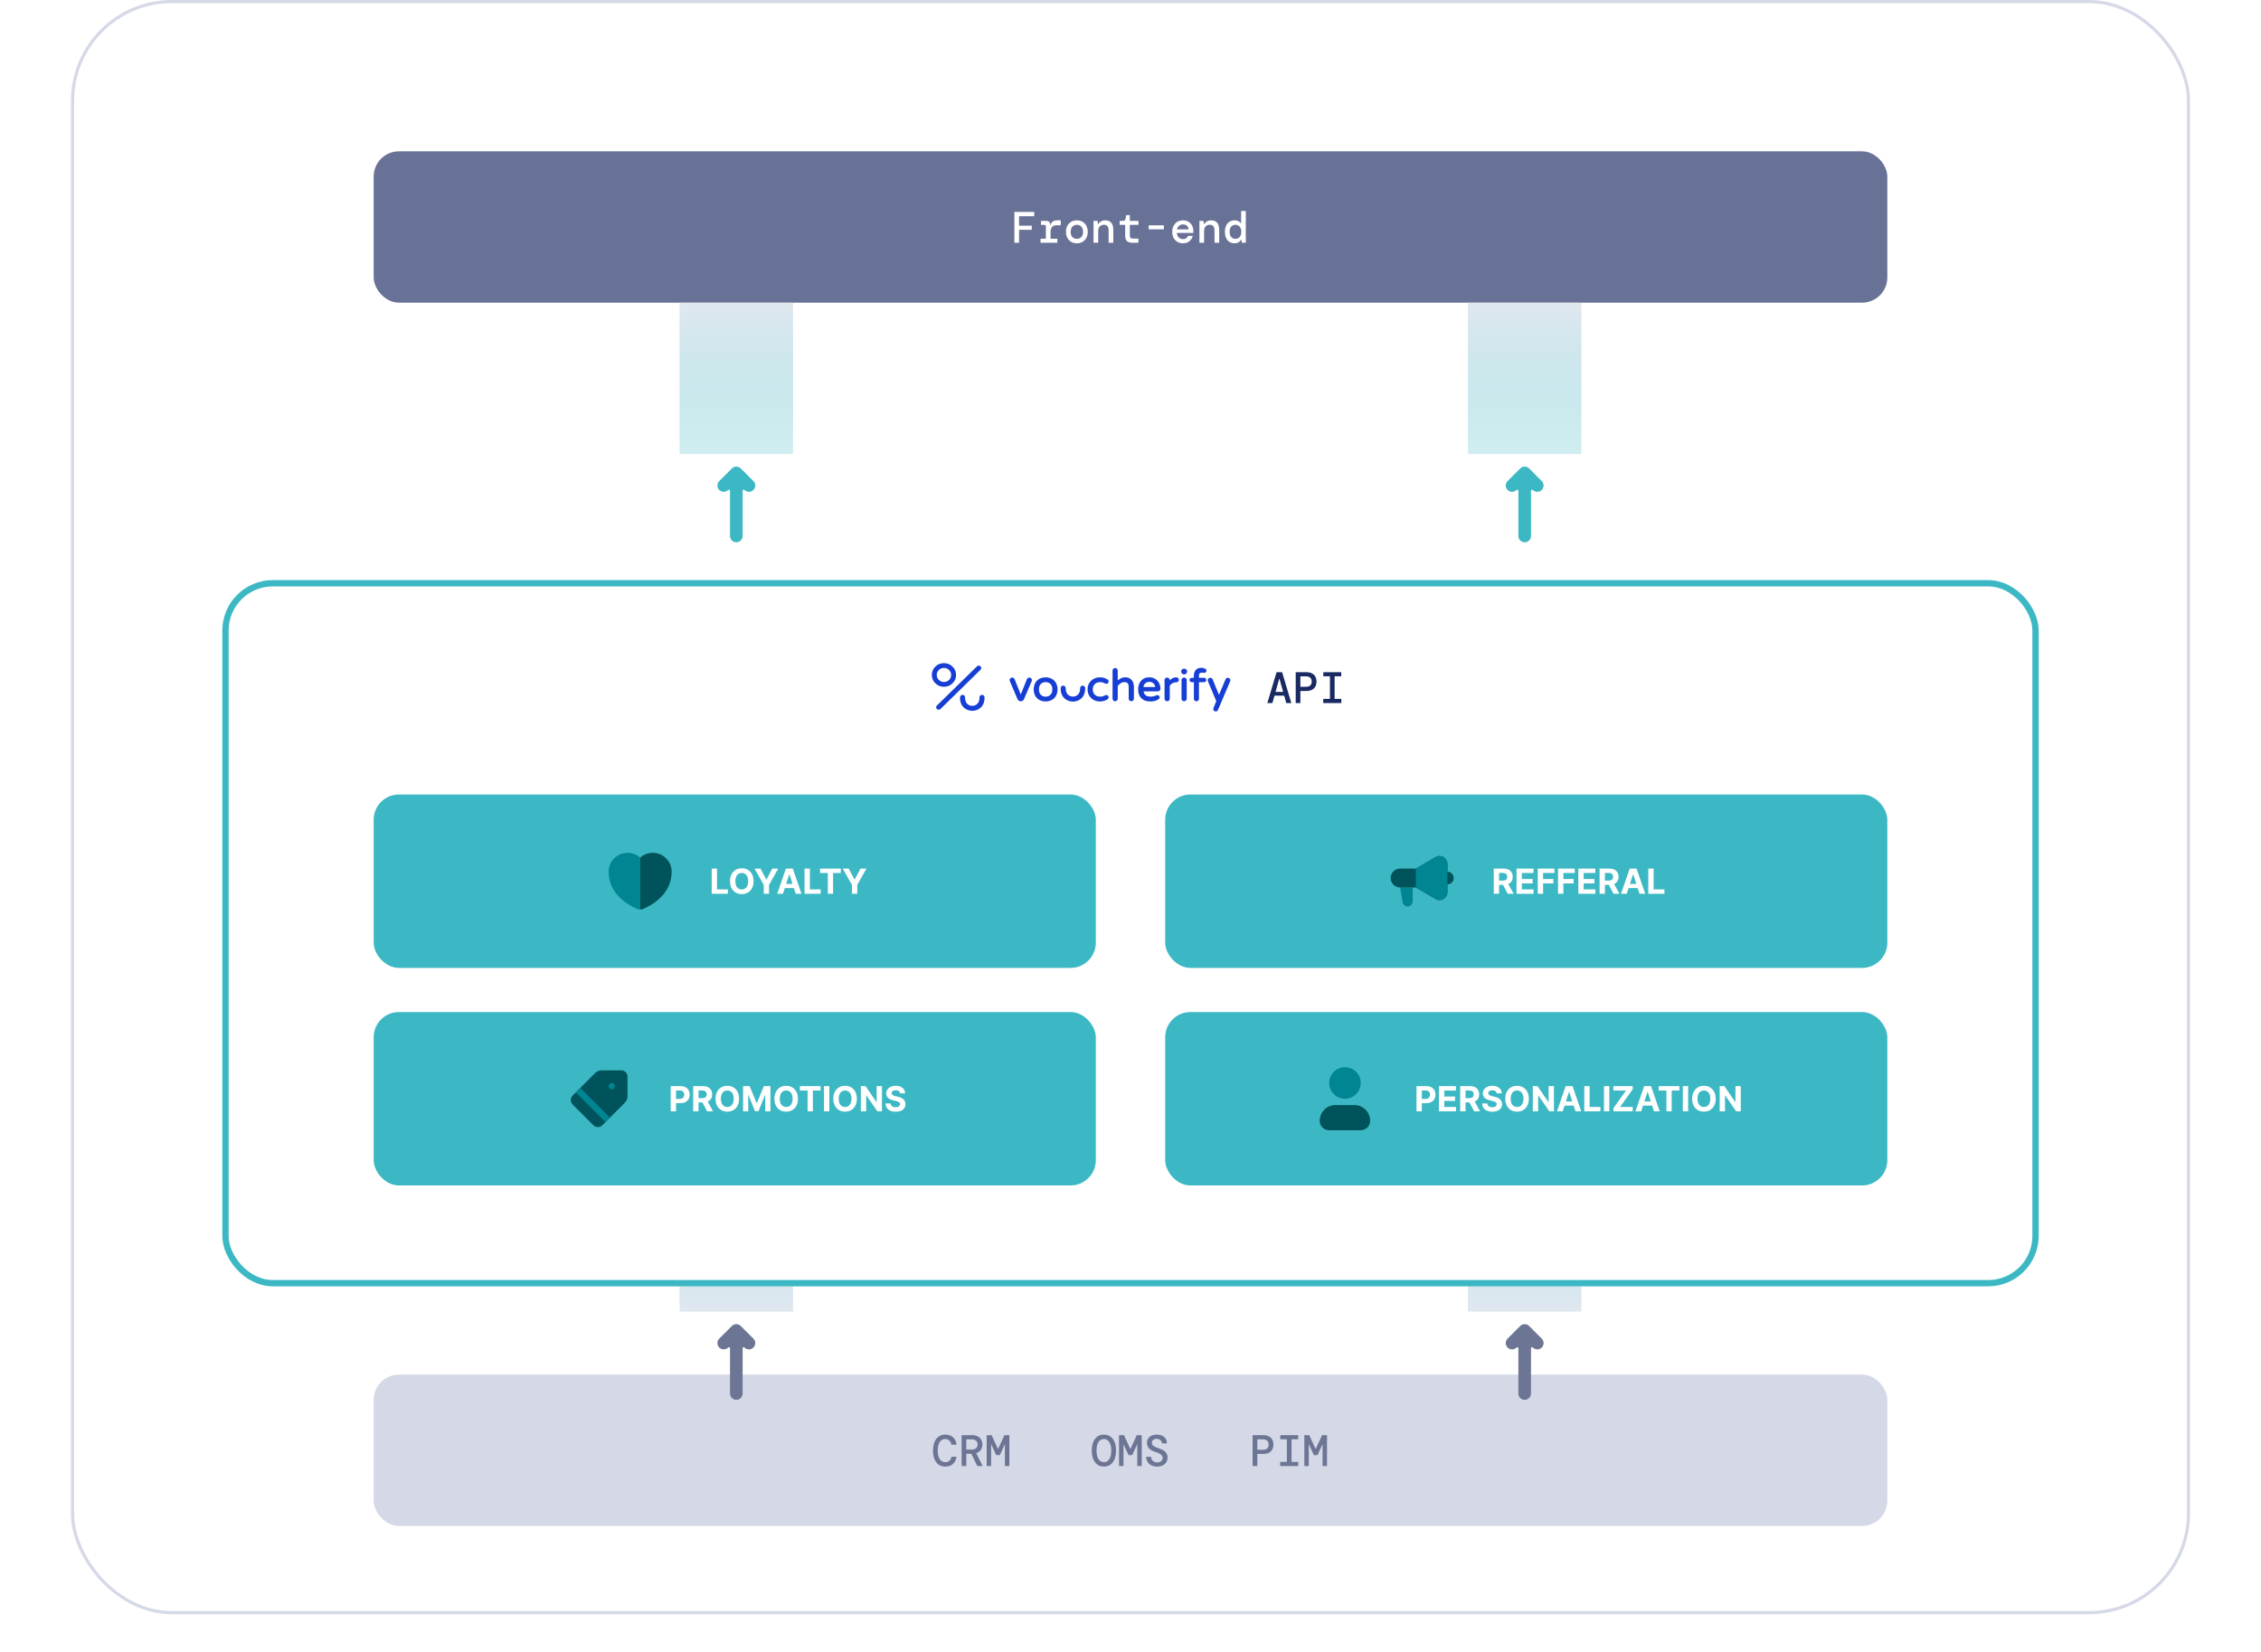 <svg width="717" height="524" viewBox="0 0 717 524" fill="none" xmlns="http://www.w3.org/2000/svg">
<rect x="23" y="0.5" width="671" height="511" rx="31.5" fill="white" fill-opacity="0.5" stroke="#D5D9E7"/>
<rect x="118.5" y="48" width="480" height="48" rx="8" fill="#687296"/>
<path d="M321.676 77V67.2H327.962V68.586H323.16V71.582H327.192V72.884H323.16V77H321.676ZM329.973 77V75.712H331.667V71.806C331.667 71.498 331.517 71.344 331.219 71.344H330.113V70.056H331.779C332.161 70.056 332.474 70.168 332.717 70.392C332.959 70.607 333.081 70.91 333.081 71.302V71.47H333.151C333.253 70.947 333.473 70.555 333.809 70.294C334.154 70.023 334.653 69.888 335.307 69.888H336.385V71.456H334.873C334.322 71.456 333.897 71.647 333.599 72.03C333.3 72.413 333.151 72.87 333.151 73.402V75.712H335.307V77H329.973ZM341.489 77.168C340.826 77.168 340.234 77.019 339.711 76.72C339.188 76.421 338.778 76.001 338.479 75.46C338.18 74.909 338.031 74.265 338.031 73.528C338.031 72.791 338.18 72.151 338.479 71.61C338.778 71.059 339.188 70.635 339.711 70.336C340.234 70.037 340.831 69.888 341.503 69.888C342.175 69.888 342.768 70.037 343.281 70.336C343.804 70.635 344.21 71.059 344.499 71.61C344.798 72.151 344.947 72.791 344.947 73.528C344.947 74.265 344.798 74.909 344.499 75.46C344.2 76.001 343.79 76.421 343.267 76.72C342.754 77.019 342.161 77.168 341.489 77.168ZM341.489 75.754C341.844 75.754 342.17 75.675 342.469 75.516C342.768 75.357 343.006 75.115 343.183 74.788C343.37 74.452 343.463 74.032 343.463 73.528C343.463 73.015 343.37 72.595 343.183 72.268C343.006 71.941 342.768 71.699 342.469 71.54C342.18 71.381 341.858 71.302 341.503 71.302C341.148 71.302 340.822 71.381 340.523 71.54C340.224 71.699 339.982 71.941 339.795 72.268C339.618 72.595 339.529 73.015 339.529 73.528C339.529 74.293 339.72 74.858 340.103 75.222C340.495 75.577 340.957 75.754 341.489 75.754ZM346.776 77V70.056H348.064L348.19 71.092H348.26C348.446 70.756 348.736 70.471 349.128 70.238C349.52 70.005 349.972 69.888 350.486 69.888C351.335 69.888 351.974 70.145 352.404 70.658C352.833 71.171 353.048 71.927 353.048 72.926V77H351.564V73.108C351.564 72.529 351.442 72.081 351.2 71.764C350.957 71.447 350.574 71.288 350.052 71.288C349.538 71.288 349.109 71.461 348.764 71.806C348.428 72.151 348.26 72.651 348.26 73.304V77H346.776ZM359.034 77C358.353 77 357.811 76.837 357.41 76.51C357.009 76.174 356.808 75.581 356.808 74.732V71.316H355.058V70.056H356.094C356.57 70.056 356.85 69.823 356.934 69.356L357.144 68.236H358.292V70.056H361.036V71.316H358.292V74.704C358.292 75.068 358.371 75.325 358.53 75.474C358.698 75.614 358.983 75.684 359.384 75.684H361.008V77H359.034ZM364.265 72.73V71.47H369.081V72.73H364.265ZM375.151 77.168C374.479 77.168 373.887 77.019 373.373 76.72C372.86 76.412 372.459 75.987 372.169 75.446C371.88 74.905 371.735 74.275 371.735 73.556C371.735 72.828 371.875 72.189 372.155 71.638C372.445 71.087 372.846 70.658 373.359 70.35C373.882 70.042 374.484 69.888 375.165 69.888C375.837 69.888 376.416 70.042 376.901 70.35C377.387 70.649 377.76 71.05 378.021 71.554C378.292 72.058 378.427 72.613 378.427 73.22C378.427 73.313 378.427 73.416 378.427 73.528C378.427 73.631 378.423 73.747 378.413 73.878H373.191C373.238 74.522 373.448 75.012 373.821 75.348C374.195 75.675 374.633 75.838 375.137 75.838C375.576 75.838 375.921 75.749 376.173 75.572C376.435 75.385 376.626 75.133 376.747 74.816H378.245C378.077 75.479 377.727 76.039 377.195 76.496C376.663 76.944 375.982 77.168 375.151 77.168ZM375.151 71.176C374.694 71.176 374.288 71.316 373.933 71.596C373.579 71.867 373.35 72.249 373.247 72.744H376.943C376.906 72.277 376.724 71.899 376.397 71.61C376.071 71.321 375.655 71.176 375.151 71.176ZM380.354 77V70.056H381.642L381.768 71.092H381.838C382.024 70.756 382.314 70.471 382.706 70.238C383.098 70.005 383.55 69.888 384.064 69.888C384.913 69.888 385.552 70.145 385.982 70.658C386.411 71.171 386.626 71.927 386.626 72.926V77H385.142V73.108C385.142 72.529 385.02 72.081 384.778 71.764C384.535 71.447 384.152 71.288 383.63 71.288C383.116 71.288 382.687 71.461 382.342 71.806C382.006 72.151 381.838 72.651 381.838 73.304V77H380.354ZM391.478 77.168C390.9 77.168 390.382 77.033 389.924 76.762C389.467 76.482 389.103 76.071 388.832 75.53C388.571 74.989 388.44 74.321 388.44 73.528C388.44 72.735 388.576 72.067 388.846 71.526C389.117 70.985 389.481 70.579 389.938 70.308C390.405 70.028 390.923 69.888 391.492 69.888C392.024 69.888 392.463 69.991 392.808 70.196C393.154 70.392 393.41 70.644 393.578 70.952V66.92H395.062V77H393.788L393.662 75.978H393.578C393.392 76.342 393.126 76.631 392.78 76.846C392.444 77.061 392.01 77.168 391.478 77.168ZM391.786 75.754C392.318 75.754 392.757 75.567 393.102 75.194C393.457 74.821 393.634 74.265 393.634 73.528C393.634 72.781 393.457 72.226 393.102 71.862C392.757 71.489 392.318 71.302 391.786 71.302C391.254 71.302 390.811 71.489 390.456 71.862C390.111 72.235 389.938 72.795 389.938 73.542C389.938 74.279 390.111 74.835 390.456 75.208C390.811 75.572 391.254 75.754 391.786 75.754Z" fill="white"/>
<rect opacity="0.6" x="465.5" y="368" width="36" height="48" fill="url(#paint0_linear)"/>
<rect opacity="0.6" x="215.5" y="368" width="36" height="48" fill="url(#paint1_linear)"/>
<rect opacity="0.6" x="465.5" y="96" width="36" height="48" fill="url(#paint2_linear)"/>
<rect opacity="0.6" x="215.5" y="96" width="36" height="48" fill="url(#paint3_linear)"/>
<g filter="url(#filter0_d)">
<rect x="118.5" y="416" width="480" height="48" rx="8" fill="#D5D9E7"/>
<path d="M299.728 445.168C298.907 445.168 298.207 444.958 297.628 444.538C297.059 444.118 296.62 443.53 296.312 442.774C296.013 442.009 295.864 441.122 295.864 440.114C295.864 439.097 296.013 438.21 296.312 437.454C296.62 436.689 297.063 436.096 297.642 435.676C298.221 435.247 298.916 435.032 299.728 435.032C300.783 435.032 301.623 435.321 302.248 435.9C302.873 436.469 303.237 437.244 303.34 438.224H301.702C301.618 437.711 301.408 437.286 301.072 436.95C300.745 436.605 300.293 436.432 299.714 436.432C298.977 436.432 298.403 436.759 297.992 437.412C297.581 438.065 297.376 438.966 297.376 440.114C297.376 441.253 297.581 442.149 297.992 442.802C298.403 443.446 298.977 443.768 299.714 443.768C300.311 443.768 300.769 443.614 301.086 443.306C301.403 442.989 301.609 442.573 301.702 442.06H303.34C303.191 443.021 302.813 443.782 302.206 444.342C301.599 444.893 300.773 445.168 299.728 445.168ZM304.945 445V435.2H308.151C308.916 435.2 309.546 435.331 310.041 435.592C310.545 435.853 310.918 436.208 311.161 436.656C311.413 437.095 311.539 437.594 311.539 438.154C311.539 438.789 311.375 439.353 311.049 439.848C310.731 440.333 310.241 440.688 309.579 440.912L311.637 445H309.915L308.039 441.122H306.429V445H304.945ZM306.429 439.778H308.067C308.739 439.778 309.229 439.629 309.537 439.33C309.854 439.031 310.013 438.639 310.013 438.154C310.013 437.659 309.859 437.267 309.551 436.978C309.243 436.679 308.743 436.53 308.053 436.53H306.429V439.778ZM312.891 445V435.2H314.459L316.489 439.624L318.519 435.2H320.087V445H318.673V438.028L317.077 441.528H315.901L314.305 438.042V445H312.891ZM350.067 445.168C349.274 445.168 348.588 444.963 348.009 444.552C347.431 444.141 346.987 443.558 346.679 442.802C346.371 442.046 346.217 441.145 346.217 440.1C346.217 439.055 346.371 438.154 346.679 437.398C346.987 436.642 347.431 436.059 348.009 435.648C348.588 435.237 349.274 435.032 350.067 435.032C350.87 435.032 351.556 435.237 352.125 435.648C352.704 436.059 353.147 436.642 353.455 437.398C353.763 438.154 353.917 439.055 353.917 440.1C353.917 441.145 353.763 442.046 353.455 442.802C353.147 443.558 352.704 444.141 352.125 444.552C351.556 444.963 350.87 445.168 350.067 445.168ZM350.067 443.768C350.767 443.768 351.332 443.455 351.761 442.83C352.191 442.195 352.405 441.285 352.405 440.1C352.405 438.915 352.191 438.009 351.761 437.384C351.332 436.749 350.767 436.432 350.067 436.432C349.358 436.432 348.789 436.749 348.359 437.384C347.939 438.009 347.729 438.915 347.729 440.1C347.729 441.285 347.939 442.195 348.359 442.83C348.789 443.455 349.358 443.768 350.067 443.768ZM354.864 445V435.2H356.432L358.462 439.624L360.492 435.2H362.06V445H360.646V438.028L359.05 441.528H357.874L356.278 438.042V445H354.864ZM366.954 445.168C366.264 445.168 365.657 445.042 365.134 444.79C364.621 444.538 364.215 444.179 363.916 443.712C363.627 443.245 363.478 442.69 363.468 442.046H365.036C365.046 442.541 365.214 442.965 365.54 443.32C365.876 443.665 366.343 443.838 366.94 443.838C367.491 443.838 367.92 443.712 368.228 443.46C368.536 443.199 368.69 442.863 368.69 442.452C368.69 442.107 368.597 441.822 368.41 441.598C368.233 441.365 367.953 441.159 367.57 440.982C367.188 440.795 366.693 440.604 366.086 440.408C365.274 440.147 364.677 439.787 364.294 439.33C363.912 438.863 363.72 438.294 363.72 437.622C363.72 436.847 364 436.222 364.56 435.746C365.12 435.27 365.89 435.032 366.87 435.032C367.822 435.032 368.588 435.279 369.166 435.774C369.745 436.259 370.044 436.936 370.062 437.804H368.48C368.48 437.571 368.415 437.347 368.284 437.132C368.154 436.908 367.967 436.726 367.724 436.586C367.482 436.437 367.183 436.362 366.828 436.362C366.39 436.353 366.021 436.46 365.722 436.684C365.424 436.899 365.274 437.193 365.274 437.566C365.274 438.023 365.456 438.383 365.82 438.644C366.184 438.896 366.777 439.157 367.598 439.428C368.112 439.596 368.564 439.801 368.956 440.044C369.358 440.277 369.67 440.581 369.894 440.954C370.128 441.318 370.244 441.785 370.244 442.354C370.244 442.877 370.114 443.353 369.852 443.782C369.591 444.202 369.213 444.538 368.718 444.79C368.233 445.042 367.645 445.168 366.954 445.168ZM397.228 445V435.2H400.546C401.293 435.2 401.909 435.331 402.394 435.592C402.88 435.844 403.239 436.194 403.472 436.642C403.706 437.09 403.822 437.603 403.822 438.182C403.822 438.761 403.706 439.274 403.472 439.722C403.239 440.17 402.88 440.525 402.394 440.786C401.909 441.038 401.293 441.164 400.546 441.164H398.712V445H397.228ZM398.712 439.834H400.476C401.111 439.834 401.573 439.685 401.862 439.386C402.161 439.087 402.31 438.686 402.31 438.182C402.31 437.687 402.161 437.291 401.862 436.992C401.573 436.684 401.111 436.53 400.476 436.53H398.712V439.834ZM405.959 445V443.684H408.087V436.516H405.987V435.2H411.671V436.516H409.571V443.684H411.699V445H405.959ZM413.625 445V435.2H415.193L417.223 439.624L419.253 435.2H420.821V445H419.407V438.028L417.811 441.528H416.635L415.039 438.042V445H413.625Z" fill="#6C7594"/>
</g>
<g filter="url(#filter1_d)">
<rect x="70.5" y="144" width="576" height="224" rx="16" fill="white"/>
<rect x="118.5" y="212" width="229" height="55" rx="8" fill="#3BB8C3"/>
<path d="M203 248.503C202.7 248.503 202.401 248.444 202.116 248.325C201.81 248.198 201.439 248.032 201.023 247.826C198.108 246.381 193 242.932 193 236.5C193 233.186 195.686 230.5 199 230.5C200.537 230.5 201.939 231.078 203 232.028V248.503Z" fill="#008692"/>
<path d="M203 248.503C203.3 248.503 203.599 248.444 203.884 248.325C204.19 248.198 204.561 248.032 204.977 247.826C207.892 246.381 213 242.932 213 236.5C213 233.186 210.314 230.5 207 230.5C205.463 230.5 204.061 231.078 203 232.028V248.503Z" fill="#00535A"/>
<path d="M225.695 243.5H230.816V242.105H227.387V235.5H225.695V243.5ZM238.977 239.5C238.977 236.883 237.352 235.391 235.23 235.391C233.098 235.391 231.484 236.883 231.484 239.5C231.484 242.105 233.098 243.609 235.23 243.609C237.352 243.609 238.977 242.117 238.977 239.5ZM237.262 239.5C237.262 241.195 236.457 242.113 235.23 242.113C234 242.113 233.199 241.195 233.199 239.5C233.199 237.805 234 236.887 235.23 236.887C236.457 236.887 237.262 237.805 237.262 239.5ZM239.277 235.5L242.195 240.672V243.5H243.875V240.672L246.793 235.5H244.898L243.074 238.945H242.996L241.172 235.5H239.277ZM248.279 243.5L248.873 241.676H251.76L252.354 243.5H254.166L251.408 235.5H249.229L246.467 243.5H248.279ZM249.303 240.355L250.287 237.328H250.35L251.334 240.355H249.303ZM255.129 243.5H260.25V242.105H256.82V235.5H255.129V243.5ZM260.066 236.895H262.516V243.5H264.188V236.895H266.637V235.5H260.066V236.895ZM267.25 235.5L270.168 240.672V243.5H271.848V240.672L274.766 235.5H272.871L271.047 238.945H270.969L269.145 235.5H267.25Z" fill="white"/>
<rect x="369.5" y="212" width="229" height="55" rx="8" fill="#3BB8C3"/>
<path d="M448 245.876V241.5H444L444.774 246.143C444.904 246.926 445.582 247.5 446.376 247.5C447.273 247.5 448 246.773 448 245.876Z" fill="#008692"/>
<path d="M441 238.5C441 236.843 442.343 235.5 444 235.5H447L449 235.5L455.237 231.851C456.904 230.876 459 232.078 459 234.009V242.997C459 244.929 456.903 246.131 455.236 245.154L449 241.5H447H444C442.343 241.5 441 240.157 441 238.5Z" fill="#00535A"/>
<path d="M457 238.278C457 237.296 457.796 236.5 458.778 236.5H459C460.105 236.5 461 237.395 461 238.5C461 239.605 460.105 240.5 459 240.5H458.778C457.796 240.5 457 239.704 457 238.722V238.278Z" fill="#00535A"/>
<path d="M449 235.5L455.237 231.851C456.904 230.876 459 232.078 459 234.009V242.997C459 244.929 456.903 246.131 455.236 245.154L449 241.5V235.5Z" fill="#008692"/>
<path d="M473.695 243.5H475.387V240.664H476.621L478.137 243.5H480.004L478.305 240.391C479.215 240 479.719 239.207 479.719 238.113C479.719 236.523 478.668 235.5 476.852 235.5H473.695V243.5ZM475.387 239.305V236.883H476.527C477.504 236.883 477.977 237.316 477.977 238.113C477.977 238.906 477.504 239.305 476.535 239.305H475.387ZM480.914 243.5H486.32V242.105H482.605V240.195H486.027V238.801H482.605V236.895H486.305V235.5H480.914V243.5ZM487.649 243.5H489.341V240.195H492.595V238.801H489.341V236.895H492.946V235.5H487.649V243.5ZM494.084 243.5H495.775V240.195H499.029V238.801H495.775V236.895H499.381V235.5H494.084V243.5ZM500.519 243.5H505.925V242.105H502.21V240.195H505.632V238.801H502.21V236.895H505.909V235.5H500.519V243.5ZM507.254 243.5H508.945V240.664H510.18L511.695 243.5H513.562L511.863 240.391C512.773 240 513.277 239.207 513.277 238.113C513.277 236.523 512.227 235.5 510.41 235.5H507.254V243.5ZM508.945 239.305V236.883H510.086C511.063 236.883 511.535 237.316 511.535 238.113C511.535 238.906 511.063 239.305 510.094 239.305H508.945ZM515.852 243.5L516.445 241.676H519.332L519.926 243.5H521.738L518.98 235.5H516.801L514.039 243.5H515.852ZM516.875 240.355L517.859 237.328H517.922L518.906 240.355H516.875ZM522.701 243.5H527.822V242.105H524.393V235.5H522.701V243.5Z" fill="white"/>
<rect x="118.5" y="281" width="229" height="55" rx="8" fill="#3BB8C3"/>
<path d="M190.828 299.5C190.033 299.5 189.269 299.816 188.707 300.379L181.59 307.496C180.809 308.277 180.809 309.543 181.59 310.324L188.176 316.91C188.957 317.691 190.223 317.691 191.004 316.91L198.121 309.793C198.684 309.23 199 308.467 199 307.672V301.5C199 300.395 198.104 299.5 197 299.5H190.828Z" fill="#00535A"/>
<path d="M193.414 314.5L184 305.086L182.586 306.5L192 315.914L193.414 314.5Z" fill="#008692"/>
<path d="M195 304.5C195 305.052 194.552 305.5 194 305.5C193.448 305.5 193 305.052 193 304.5C193 303.948 193.448 303.5 194 303.5C194.552 303.5 195 303.948 195 304.5Z" fill="#008692"/>
<path d="M212.695 312.5H214.387V309.906H215.809C217.648 309.906 218.719 308.809 218.719 307.211C218.719 305.621 217.668 304.5 215.852 304.5H212.695V312.5ZM214.387 308.551V305.883H215.527C216.504 305.883 216.977 306.414 216.977 307.211C216.977 308.004 216.504 308.551 215.535 308.551H214.387ZM219.817 312.5H221.509V309.664H222.743L224.259 312.5H226.126L224.427 309.391C225.337 309 225.841 308.207 225.841 307.113C225.841 305.523 224.79 304.5 222.974 304.5H219.817V312.5ZM221.509 308.305V305.883H222.649C223.626 305.883 224.099 306.316 224.099 307.113C224.099 307.906 223.626 308.305 222.657 308.305H221.509ZM234.388 308.5C234.388 305.883 232.763 304.391 230.642 304.391C228.509 304.391 226.896 305.883 226.896 308.5C226.896 311.105 228.509 312.609 230.642 312.609C232.763 312.609 234.388 311.117 234.388 308.5ZM232.673 308.5C232.673 310.195 231.868 311.113 230.642 311.113C229.411 311.113 228.61 310.195 228.61 308.5C228.61 306.805 229.411 305.887 230.642 305.887C231.868 305.887 232.673 306.805 232.673 308.5ZM235.641 304.5V312.5H237.281V307.273H237.348L239.418 312.461H240.535L242.605 307.293H242.672V312.5H244.312V304.5H242.227L240.023 309.875H239.93L237.727 304.5H235.641ZM253.058 308.5C253.058 305.883 251.433 304.391 249.312 304.391C247.179 304.391 245.565 305.883 245.565 308.5C245.565 311.105 247.179 312.609 249.312 312.609C251.433 312.609 253.058 311.117 253.058 308.5ZM251.343 308.5C251.343 310.195 250.538 311.113 249.312 311.113C248.081 311.113 247.28 310.195 247.28 308.5C247.28 306.805 248.081 305.887 249.312 305.887C250.538 305.887 251.343 306.805 251.343 308.5ZM253.651 305.895H256.101V312.5H257.772V305.895H260.222V304.5H253.651V305.895ZM262.995 304.5H261.304V312.5H262.995V304.5ZM271.738 308.5C271.738 305.883 270.113 304.391 267.992 304.391C265.859 304.391 264.246 305.883 264.246 308.5C264.246 311.105 265.859 312.609 267.992 312.609C270.113 312.609 271.738 311.117 271.738 308.5ZM270.023 308.5C270.023 310.195 269.219 311.113 267.992 311.113C266.762 311.113 265.961 310.195 265.961 308.5C265.961 306.805 266.762 305.887 267.992 305.887C269.219 305.887 270.023 306.805 270.023 308.5ZM279.683 304.5H277.999V309.531H277.929L274.476 304.5H272.991V312.5H274.683V307.465H274.741L278.222 312.5H279.683V304.5ZM285.42 306.801H287.041C287.018 305.375 285.846 304.391 284.064 304.391C282.311 304.391 281.025 305.359 281.033 306.812C281.029 307.992 281.861 308.668 283.213 308.992L284.084 309.211C284.955 309.422 285.439 309.672 285.443 310.211C285.439 310.797 284.885 311.195 284.025 311.195C283.146 311.195 282.514 310.789 282.459 309.988H280.822C280.865 311.719 282.104 312.613 284.045 312.613C285.998 312.613 287.146 311.68 287.15 310.215C287.146 308.883 286.143 308.176 284.752 307.863L284.033 307.691C283.338 307.531 282.756 307.273 282.768 306.699C282.768 306.184 283.225 305.805 284.053 305.805C284.861 305.805 285.357 306.172 285.42 306.801Z" fill="white"/>
<rect x="369.5" y="281" width="229" height="55" rx="8" fill="#3BB8C3"/>
<path fill-rule="evenodd" clip-rule="evenodd" d="M418.5 315.5C418.5 312.739 420.739 310.5 423.5 310.5H429.5C432.261 310.5 434.5 312.739 434.5 315.5C434.5 317.157 433.157 318.5 431.5 318.5H421.5C419.843 318.5 418.5 317.157 418.5 315.5Z" fill="#00535A"/>
<path d="M426.5 298.5C423.739 298.5 421.5 300.739 421.5 303.5C421.5 306.261 423.739 308.5 426.5 308.5C429.261 308.5 431.5 306.261 431.5 303.5C431.5 300.739 429.261 298.5 426.5 298.5Z" fill="#008692"/>
<path d="M449.195 312.5H450.887V309.906H452.309C454.148 309.906 455.219 308.809 455.219 307.211C455.219 305.621 454.168 304.5 452.352 304.5H449.195V312.5ZM450.887 308.551V305.883H452.027C453.004 305.883 453.477 306.414 453.477 307.211C453.477 308.004 453.004 308.551 452.035 308.551H450.887ZM456.317 312.5H461.724V311.105H458.009V309.195H461.431V307.801H458.009V305.895H461.708V304.5H456.317V312.5ZM463.053 312.5H464.744V309.664H465.979L467.494 312.5H469.361L467.662 309.391C468.572 309 469.076 308.207 469.076 307.113C469.076 305.523 468.025 304.5 466.209 304.5H463.053V312.5ZM464.744 308.305V305.883H465.885C466.861 305.883 467.334 306.316 467.334 307.113C467.334 307.906 466.861 308.305 465.893 308.305H464.744ZM474.611 306.801H476.232C476.209 305.375 475.037 304.391 473.256 304.391C471.502 304.391 470.217 305.359 470.225 306.812C470.221 307.992 471.053 308.668 472.404 308.992L473.275 309.211C474.146 309.422 474.631 309.672 474.635 310.211C474.631 310.797 474.076 311.195 473.217 311.195C472.338 311.195 471.705 310.789 471.65 309.988H470.014C470.057 311.719 471.295 312.613 473.236 312.613C475.189 312.613 476.338 311.68 476.342 310.215C476.338 308.883 475.334 308.176 473.943 307.863L473.225 307.691C472.529 307.531 471.947 307.273 471.959 306.699C471.959 306.184 472.416 305.805 473.244 305.805C474.053 305.805 474.549 306.172 474.611 306.801ZM484.831 308.5C484.831 305.883 483.206 304.391 481.085 304.391C478.952 304.391 477.339 305.883 477.339 308.5C477.339 311.105 478.952 312.609 481.085 312.609C483.206 312.609 484.831 311.117 484.831 308.5ZM483.116 308.5C483.116 310.195 482.312 311.113 481.085 311.113C479.854 311.113 479.054 310.195 479.054 308.5C479.054 306.805 479.854 305.887 481.085 305.887C482.312 305.887 483.116 306.805 483.116 308.5ZM492.775 304.5H491.092V309.531H491.021L487.568 304.5H486.084V312.5H487.775V307.465H487.834L491.314 312.5H492.775V304.5ZM495.552 312.5L496.146 310.676H499.032L499.626 312.5H501.438L498.681 304.5H496.501L493.739 312.5H495.552ZM496.575 309.355L497.56 306.328H497.622L498.606 309.355H496.575ZM502.401 312.5H507.522V311.105H504.093V304.5H502.401V312.5ZM510.334 304.5H508.643V312.5H510.334V304.5ZM511.64 312.5H517.765V311.105H513.761L517.757 305.504V304.5H511.632V305.895H515.632L511.64 311.496V312.5ZM520.441 312.5L521.035 310.676H523.922L524.516 312.5H526.328L523.57 304.5H521.391L518.629 312.5H520.441ZM521.465 309.355L522.449 306.328H522.512L523.496 309.355H521.465ZM525.998 305.895H528.447V312.5H530.119V305.895H532.568V304.5H525.998V305.895ZM535.342 304.5H533.65V312.5H535.342V304.5ZM544.085 308.5C544.085 305.883 542.46 304.391 540.339 304.391C538.206 304.391 536.593 305.883 536.593 308.5C536.593 311.105 538.206 312.609 540.339 312.609C542.46 312.609 544.085 311.117 544.085 308.5ZM542.37 308.5C542.37 310.195 541.565 311.113 540.339 311.113C539.108 311.113 538.308 310.195 538.308 308.5C538.308 306.805 539.108 305.887 540.339 305.887C541.565 305.887 542.37 306.805 542.37 308.5ZM552.029 304.5H550.346V309.531H550.275L546.822 304.5H545.338V312.5H547.029V307.465H547.088L550.568 312.5H552.029V304.5Z" fill="white"/>
<path d="M401.892 183L404.818 173.2H406.582L409.508 183H407.898L407.24 180.648H404.16L403.502 183H401.892ZM405.658 175.3L404.496 179.458H406.904L405.742 175.3H405.658ZM410.889 183V173.2H414.207C414.953 173.2 415.569 173.331 416.055 173.592C416.54 173.844 416.899 174.194 417.133 174.642C417.366 175.09 417.483 175.603 417.483 176.182C417.483 176.761 417.366 177.274 417.133 177.722C416.899 178.17 416.54 178.525 416.055 178.786C415.569 179.038 414.953 179.164 414.207 179.164H412.373V183H410.889ZM412.373 177.834H414.137C414.771 177.834 415.233 177.685 415.523 177.386C415.821 177.087 415.971 176.686 415.971 176.182C415.971 175.687 415.821 175.291 415.523 174.992C415.233 174.684 414.771 174.53 414.137 174.53H412.373V177.834ZM419.619 183V181.684H421.747V174.516H419.647V173.2H425.331V174.516H423.231V181.684H425.359V183H419.619Z" fill="#192961"/>
<g clip-path="url(#clip0)">
<path d="M326.422 174.906C326.264 174.908 326.11 174.954 325.978 175.037C325.845 175.121 325.74 175.239 325.673 175.379L323.699 180.284L321.723 175.368C321.655 175.231 321.55 175.115 321.418 175.033C321.287 174.951 321.135 174.907 320.979 174.904C320.87 174.902 320.762 174.923 320.662 174.964C320.562 175.006 320.472 175.068 320.397 175.145C320.321 175.221 320.261 175.31 320.221 175.409C320.18 175.507 320.161 175.612 320.162 175.718C320.166 175.842 320.194 175.964 320.247 176.076L322.691 181.799C322.77 181.977 322.899 182.129 323.063 182.239C323.229 182.354 323.427 182.416 323.631 182.416H323.772C323.976 182.416 324.174 182.354 324.34 182.239C324.505 182.128 324.634 181.975 324.714 181.795L327.154 176.083C327.206 175.97 327.235 175.848 327.239 175.725C327.24 175.619 327.221 175.514 327.18 175.415C327.14 175.317 327.081 175.227 327.005 175.152C326.931 175.073 326.84 175.011 326.74 174.968C326.639 174.926 326.531 174.905 326.422 174.906Z" fill="#163ED4"/>
<path d="M333.557 175.314C332.946 175 332.267 174.836 331.577 174.836C330.888 174.836 330.208 175 329.598 175.314C329.03 175.631 328.569 176.103 328.272 176.673C327.956 177.29 327.798 177.972 327.81 178.662C327.797 179.352 327.956 180.034 328.272 180.65C328.569 181.22 329.03 181.693 329.598 182.01C330.208 182.323 330.888 182.487 331.577 182.487C332.267 182.487 332.946 182.323 333.557 182.01C334.126 181.692 334.59 181.221 334.892 180.651C335.215 180.036 335.377 179.353 335.366 178.662C335.377 177.971 335.215 177.288 334.892 176.673C334.59 176.103 334.126 175.631 333.557 175.314ZM333.398 179.985C333.212 180.306 332.936 180.568 332.603 180.74C332.285 180.898 331.933 180.98 331.577 180.98C331.221 180.98 330.87 180.898 330.552 180.74C330.222 180.568 329.951 180.306 329.77 179.986C329.564 179.641 329.459 179.19 329.459 178.648C329.459 178.107 329.562 177.67 329.77 177.323C329.951 177.005 330.225 176.747 330.556 176.582C330.877 176.426 331.231 176.345 331.59 176.346C331.943 176.345 332.293 176.424 332.61 176.577C332.943 176.746 333.219 177.006 333.403 177.325C333.614 177.671 333.721 178.116 333.721 178.648C333.721 179.181 333.611 179.64 333.401 179.985H333.398Z" fill="#163ED4"/>
<path d="M348.935 176.369C349.194 176.362 349.452 176.393 349.7 176.462C349.961 176.549 350.215 176.657 350.458 176.785C350.6 176.871 350.769 176.905 350.934 176.882C351.1 176.859 351.252 176.78 351.365 176.659C351.498 176.525 351.573 176.345 351.575 176.158C351.575 176.031 351.542 175.906 351.478 175.795C351.414 175.685 351.322 175.592 351.211 175.526C350.885 175.324 350.535 175.158 350.17 175.034C349.736 174.895 349.281 174.829 348.825 174.838C348.145 174.834 347.474 174.993 346.872 175.301C346.276 175.607 345.777 176.068 345.431 176.633C345.062 177.248 344.875 177.952 344.891 178.666C344.875 179.379 345.062 180.083 345.431 180.698C345.777 181.264 346.276 181.724 346.872 182.03C347.474 182.338 348.145 182.497 348.825 182.494C349.281 182.502 349.735 182.435 350.169 182.295C350.534 182.171 350.884 182.005 351.21 181.802C351.307 181.746 351.389 181.669 351.451 181.577C351.513 181.485 351.553 181.38 351.568 181.271C351.583 181.162 351.572 181.051 351.537 180.946C351.502 180.842 351.443 180.746 351.365 180.667C351.252 180.547 351.101 180.469 350.937 180.446C350.772 180.423 350.605 180.456 350.462 180.54C350.217 180.668 349.961 180.777 349.698 180.865C349.449 180.933 349.191 180.965 348.933 180.958C348.175 180.958 347.596 180.752 347.17 180.331C346.744 179.91 346.536 179.364 346.536 178.662C346.536 177.96 346.743 177.418 347.17 176.993C347.597 176.569 348.175 176.369 348.935 176.369Z" fill="#163ED4"/>
<path d="M358.32 175.223C357.889 174.96 357.389 174.826 356.881 174.837C356.339 174.826 355.804 174.953 355.329 175.208C355.03 175.375 354.752 175.575 354.5 175.805L354.455 175.844V172.696C354.455 172.48 354.368 172.274 354.212 172.121C354.057 171.968 353.846 171.882 353.626 171.882C353.517 171.88 353.409 171.9 353.308 171.942C353.208 171.983 353.117 172.045 353.043 172.123C352.967 172.198 352.907 172.288 352.867 172.386C352.827 172.485 352.807 172.59 352.809 172.696V181.617C352.808 181.723 352.828 181.827 352.869 181.925C352.91 182.022 352.97 182.111 353.046 182.186C353.122 182.26 353.212 182.319 353.312 182.359C353.412 182.399 353.518 182.419 353.626 182.418C353.734 182.419 353.841 182.4 353.941 182.36C354.042 182.321 354.133 182.263 354.21 182.189C354.29 182.116 354.353 182.027 354.396 181.929C354.438 181.83 354.459 181.724 354.457 181.617V177.557L354.463 177.551C354.735 177.215 355.057 176.923 355.419 176.683C355.762 176.464 356.164 176.35 356.573 176.355C357.5 176.355 357.931 176.83 357.931 177.851V181.617C357.93 181.723 357.951 181.827 357.992 181.925C358.032 182.023 358.093 182.111 358.169 182.186C358.245 182.26 358.336 182.319 358.435 182.359C358.535 182.399 358.642 182.419 358.749 182.418C358.857 182.419 358.965 182.4 359.065 182.36C359.165 182.321 359.256 182.263 359.333 182.189C359.413 182.115 359.476 182.027 359.518 181.929C359.561 181.83 359.582 181.724 359.58 181.617V177.713C359.585 177.216 359.476 176.724 359.261 176.274C359.055 175.844 358.729 175.48 358.32 175.223Z" fill="#163ED4"/>
<path d="M373.033 174.837H372.963C372.249 174.837 371.585 175.147 370.99 175.758L370.95 175.805V175.719C370.95 175.612 370.929 175.506 370.887 175.408C370.845 175.309 370.784 175.219 370.707 175.143C370.63 175.068 370.538 175.008 370.437 174.967C370.336 174.926 370.228 174.905 370.119 174.905C370.01 174.903 369.902 174.924 369.802 174.965C369.701 175.007 369.611 175.068 369.537 175.146C369.461 175.222 369.401 175.311 369.361 175.41C369.32 175.508 369.3 175.613 369.302 175.719V181.616C369.301 181.722 369.321 181.826 369.362 181.924C369.402 182.022 369.463 182.11 369.539 182.185C369.615 182.259 369.705 182.318 369.805 182.358C369.905 182.398 370.011 182.418 370.119 182.417C370.227 182.418 370.334 182.399 370.435 182.36C370.535 182.32 370.627 182.262 370.704 182.188C370.783 182.115 370.846 182.026 370.889 181.928C370.931 181.829 370.952 181.723 370.95 181.616V177.487C371.17 177.17 371.458 176.904 371.795 176.708C372.141 176.509 372.536 176.406 372.938 176.41H373.008C373.225 176.417 373.436 176.34 373.597 176.197C373.676 176.126 373.738 176.04 373.78 175.944C373.821 175.848 373.842 175.745 373.839 175.641C373.842 175.536 373.823 175.432 373.783 175.335C373.744 175.238 373.686 175.149 373.611 175.074C373.537 174.997 373.447 174.936 373.348 174.895C373.248 174.854 373.141 174.834 373.033 174.837Z" fill="#163ED4"/>
<path d="M375.494 174.906C375.385 174.904 375.277 174.925 375.176 174.966C375.076 175.008 374.985 175.069 374.911 175.147C374.835 175.223 374.775 175.312 374.735 175.411C374.695 175.509 374.675 175.614 374.677 175.72V181.617C374.676 181.723 374.696 181.827 374.737 181.925C374.777 182.022 374.838 182.111 374.914 182.186C374.99 182.26 375.08 182.319 375.18 182.359C375.28 182.399 375.386 182.419 375.494 182.418C375.602 182.419 375.709 182.4 375.81 182.36C375.91 182.321 376.002 182.263 376.079 182.189C376.158 182.115 376.221 182.027 376.264 181.928C376.306 181.83 376.327 181.724 376.325 181.617V175.72C376.328 175.613 376.309 175.505 376.268 175.405C376.227 175.305 376.166 175.214 376.088 175.138C376.011 175.062 375.918 175.002 375.816 174.962C375.713 174.922 375.604 174.903 375.494 174.906Z" fill="#163ED4"/>
<path d="M375.548 172.087H375.464C375.225 172.088 374.996 172.182 374.828 172.347C374.659 172.512 374.564 172.736 374.563 172.97V173.023C374.563 173.257 374.658 173.481 374.827 173.647C374.996 173.812 375.225 173.906 375.464 173.907H375.548C375.787 173.906 376.016 173.813 376.185 173.647C376.354 173.482 376.449 173.257 376.449 173.023V172.968C376.449 172.734 376.354 172.51 376.185 172.345C376.016 172.179 375.787 172.086 375.548 172.086V172.087Z" fill="#163ED4"/>
<path d="M343.324 177.463C343.217 177.459 343.111 177.478 343.013 177.519C342.914 177.56 342.827 177.622 342.756 177.7C342.592 177.885 342.506 178.125 342.515 178.37V178.693C342.487 179.173 342.298 179.879 341.853 180.292C341.647 180.502 341.398 180.667 341.124 180.778C340.849 180.889 340.554 180.943 340.257 180.937H340.223C339.926 180.943 339.63 180.888 339.355 180.776C339.081 180.664 338.832 180.498 338.626 180.288C338.187 179.875 337.998 179.175 337.969 178.694V178.37C337.969 178.081 337.888 177.856 337.728 177.699C337.655 177.624 337.566 177.564 337.469 177.524C337.371 177.483 337.266 177.463 337.16 177.463C337.053 177.459 336.947 177.478 336.849 177.519C336.751 177.56 336.663 177.622 336.592 177.7C336.425 177.89 336.339 178.136 336.352 178.386V178.586C336.352 179.676 336.772 180.737 337.475 181.426C338.179 182.115 339.052 182.477 340.16 182.539H340.328C341.398 182.491 342.301 182.115 343.008 181.426C343.716 180.737 344.115 179.69 344.133 178.586V178.386C344.133 178.091 344.05 177.854 343.892 177.699C343.818 177.624 343.73 177.564 343.633 177.524C343.535 177.483 343.43 177.463 343.324 177.463Z" fill="#163ED4"/>
<path d="M366.357 175.341C365.789 174.998 365.131 174.823 364.464 174.838C363.69 174.838 363.027 175.023 362.492 175.378C361.966 175.728 361.554 176.218 361.304 176.789C361.048 177.382 360.919 178.02 360.925 178.663C360.925 179.862 361.266 180.809 361.939 181.478C362.612 182.148 363.558 182.488 364.746 182.488C365.64 182.527 366.526 182.308 367.294 181.858C367.673 181.645 367.752 181.378 367.752 181.193C367.754 181.095 367.734 180.998 367.695 180.909C367.655 180.819 367.597 180.739 367.523 180.673C367.383 180.544 367.198 180.473 367.005 180.475C366.889 180.473 366.774 180.499 366.669 180.549C366.406 180.678 366.129 180.78 365.844 180.851C365.521 180.926 365.189 180.961 364.857 180.956C364.168 180.956 363.627 180.791 363.254 180.466C362.951 180.202 362.767 179.852 362.648 179.417L362.616 179.284H367.16C367.269 179.289 367.378 179.271 367.48 179.233C367.582 179.195 367.675 179.136 367.753 179.061C367.83 178.986 367.892 178.896 367.933 178.797C367.974 178.698 367.994 178.591 367.991 178.484C367.997 177.86 367.856 177.242 367.579 176.679C367.307 176.13 366.884 175.666 366.357 175.341ZM362.599 177.907C362.612 177.814 362.63 177.741 362.63 177.741C362.674 177.498 362.767 177.266 362.904 177.058C363.074 176.798 363.314 176.589 363.598 176.454C363.867 176.326 364.161 176.26 364.46 176.26C364.758 176.26 365.053 176.326 365.321 176.454C365.608 176.59 365.852 176.799 366.028 177.059C366.19 177.304 366.294 177.583 366.33 177.873V177.903L362.599 177.907Z" fill="#163ED4"/>
<path d="M380.446 173.547C380.607 173.4 380.863 173.326 381.204 173.326C381.212 173.326 381.266 173.326 381.555 173.365C381.671 173.393 381.791 173.408 381.911 173.409C382.002 173.409 382.092 173.391 382.176 173.355C382.26 173.32 382.335 173.267 382.396 173.201C382.46 173.138 382.51 173.063 382.544 172.981C382.578 172.899 382.595 172.811 382.594 172.723C382.593 172.59 382.551 172.461 382.474 172.352C382.4 172.243 382.3 172.155 382.181 172.096C381.777 171.899 381.331 171.798 380.88 171.802C380.498 171.802 380.121 171.891 379.781 172.061C379.414 172.25 379.114 172.543 378.921 172.902C378.705 173.279 378.596 173.763 378.596 174.342V174.985H377.926C377.833 174.984 377.741 175.001 377.655 175.035C377.569 175.068 377.491 175.119 377.424 175.182C377.357 175.248 377.304 175.325 377.268 175.411C377.231 175.497 377.213 175.588 377.213 175.681C377.213 175.774 377.231 175.865 377.268 175.951C377.304 176.036 377.357 176.114 377.424 176.179C377.49 176.245 377.568 176.298 377.655 176.333C377.742 176.369 377.835 176.386 377.929 176.385H378.599V181.651C378.598 181.754 378.618 181.856 378.657 181.952C378.697 182.047 378.756 182.134 378.83 182.207C378.905 182.28 378.993 182.338 379.091 182.377C379.188 182.416 379.293 182.435 379.398 182.434C379.503 182.435 379.608 182.416 379.705 182.377C379.803 182.338 379.891 182.281 379.966 182.209C380.044 182.138 380.105 182.052 380.147 181.956C380.188 181.86 380.209 181.757 380.207 181.653V176.385H381.81C381.906 176.388 382.002 176.371 382.091 176.335C382.18 176.298 382.26 176.244 382.325 176.176C382.426 176.078 382.495 175.952 382.523 175.816C382.551 175.679 382.536 175.538 382.481 175.41C382.425 175.281 382.332 175.172 382.213 175.096C382.094 175.021 381.954 174.981 381.812 174.984H380.209V174.384C380.209 173.972 380.289 173.69 380.446 173.547Z" fill="#163ED4"/>
<path d="M389.938 175.211C389.866 175.135 389.778 175.075 389.68 175.035C389.582 174.994 389.477 174.974 389.37 174.976C389.033 174.976 388.775 175.153 388.627 175.489L386.561 180.382L384.536 175.462C384.475 175.321 384.374 175.201 384.245 175.115C384.113 175.023 383.954 174.975 383.792 174.976C383.686 174.974 383.58 174.994 383.482 175.034C383.384 175.075 383.296 175.135 383.224 175.211C383.15 175.285 383.092 175.372 383.053 175.467C383.013 175.562 382.994 175.665 382.995 175.768C382.996 175.879 383.019 175.989 383.063 176.091L385.693 182.366L384.798 184.618C384.763 184.707 384.745 184.801 384.745 184.896C384.744 184.996 384.763 185.095 384.801 185.188C384.839 185.28 384.896 185.365 384.968 185.436C385.038 185.509 385.123 185.567 385.217 185.607C385.311 185.646 385.413 185.666 385.516 185.665C385.744 185.665 386.058 185.572 386.259 185.137L390.115 176.06C390.151 175.967 390.169 175.868 390.169 175.768C390.17 175.665 390.15 175.563 390.11 175.467C390.071 175.372 390.012 175.285 389.938 175.211Z" fill="#163ED4"/>
<path d="M302.061 176.744C302.423 176.399 302.709 175.986 302.901 175.528C303.093 175.071 303.187 174.58 303.177 174.085C303.187 173.591 303.093 173.1 302.901 172.643C302.709 172.185 302.423 171.772 302.061 171.427C301.708 171.074 301.286 170.794 300.819 170.606C300.352 170.418 299.851 170.326 299.347 170.334C298.84 170.324 298.336 170.416 297.866 170.604C297.397 170.792 296.971 171.072 296.617 171.427C296.255 171.776 295.97 172.192 295.778 172.652C295.586 173.112 295.492 173.605 295.501 174.101C295.501 175.129 295.867 176.026 296.637 176.744C296.988 177.098 297.41 177.377 297.876 177.565C298.342 177.753 298.843 177.845 299.347 177.836C299.852 177.846 300.353 177.754 300.82 177.566C301.287 177.378 301.709 177.098 302.061 176.744ZM297.065 174.085C297.059 173.791 297.114 173.499 297.228 173.227C297.342 172.954 297.513 172.708 297.728 172.503C297.937 172.292 298.189 172.125 298.467 172.014C298.744 171.902 299.043 171.848 299.343 171.854C299.643 171.851 299.94 171.907 300.217 172.019C300.495 172.13 300.747 172.295 300.958 172.503C301.174 172.708 301.344 172.954 301.458 173.227C301.572 173.499 301.627 173.791 301.621 174.085C301.627 174.38 301.571 174.672 301.457 174.944C301.343 175.216 301.173 175.462 300.958 175.667C300.749 175.878 300.498 176.045 300.22 176.157C299.942 176.268 299.643 176.323 299.343 176.316C299.043 176.323 298.744 176.268 298.467 176.156C298.189 176.045 297.937 175.878 297.728 175.667C297.513 175.462 297.343 175.216 297.229 174.944C297.115 174.672 297.059 174.38 297.065 174.085Z" fill="#163ED4"/>
<path d="M310.937 171.346C310.865 171.272 310.778 171.213 310.682 171.173C310.587 171.133 310.483 171.113 310.379 171.113C310.275 171.113 310.172 171.133 310.076 171.173C309.98 171.213 309.893 171.272 309.821 171.346L297.1 183.79C297.025 183.86 296.965 183.945 296.924 184.039C296.883 184.133 296.862 184.234 296.862 184.336C296.862 184.438 296.883 184.539 296.924 184.633C296.965 184.727 297.025 184.811 297.1 184.882C297.254 185.025 297.456 185.106 297.668 185.11C297.88 185.109 298.084 185.027 298.236 184.882L310.937 172.438C311.012 172.367 311.072 172.282 311.112 172.189C311.153 172.095 311.174 171.994 311.174 171.892C311.174 171.79 311.153 171.689 311.112 171.595C311.072 171.501 311.012 171.416 310.937 171.346Z" fill="#163ED4"/>
<path d="M311.41 180.394C311.304 180.39 311.198 180.409 311.099 180.45C311.001 180.491 310.913 180.553 310.842 180.631C310.678 180.816 310.592 181.056 310.602 181.301V181.624C310.574 182.104 310.383 182.81 309.939 183.223C309.734 183.434 309.485 183.6 309.211 183.712C308.936 183.823 308.641 183.878 308.343 183.872H308.31C308.013 183.878 307.717 183.823 307.442 183.712C307.167 183.6 306.919 183.434 306.713 183.223C306.274 182.811 306.085 182.111 306.05 181.629V181.302C306.05 181.013 305.97 180.788 305.81 180.631C305.737 180.556 305.648 180.496 305.551 180.456C305.453 180.415 305.348 180.395 305.242 180.395C305.135 180.391 305.029 180.41 304.931 180.451C304.833 180.492 304.745 180.554 304.674 180.632C304.508 180.822 304.422 181.068 304.434 181.318V181.514C304.434 182.603 304.854 183.665 305.558 184.354C306.262 185.042 307.135 185.403 308.242 185.466H308.41C309.481 185.418 310.383 185.042 311.09 184.354C311.798 183.665 312.195 182.622 312.214 181.514V181.318C312.214 181.023 312.13 180.785 311.973 180.631C311.9 180.556 311.813 180.497 311.716 180.456C311.62 180.416 311.516 180.395 311.41 180.394Z" fill="#163ED4"/>
</g>
<path fill-rule="evenodd" clip-rule="evenodd" d="M482.086 380.586C482.867 379.805 484.133 379.805 484.914 380.586L488.914 384.586C489.695 385.367 489.695 386.633 488.914 387.414C488.133 388.195 486.867 388.195 486.086 387.414V387.414C485.87 387.198 485.5 387.351 485.5 387.657V402C485.5 403.105 484.605 404 483.5 404C482.395 404 481.5 403.105 481.5 402V387.657C481.5 387.351 481.13 387.198 480.914 387.414V387.414C480.133 388.195 478.867 388.195 478.086 387.414C477.305 386.633 477.305 385.367 478.086 384.586L482.086 380.586Z" fill="#6C7594"/>
<path fill-rule="evenodd" clip-rule="evenodd" d="M232.086 380.586C232.867 379.805 234.133 379.805 234.914 380.586L238.914 384.586C239.695 385.367 239.695 386.633 238.914 387.414C238.133 388.195 236.867 388.195 236.086 387.414V387.414C235.87 387.198 235.5 387.351 235.5 387.657V402C235.5 403.105 234.605 404 233.5 404C232.395 404 231.5 403.105 231.5 402V387.657C231.5 387.351 231.13 387.198 230.914 387.414V387.414C230.133 388.195 228.867 388.195 228.086 387.414C227.305 386.633 227.305 385.367 228.086 384.586L232.086 380.586Z" fill="#6C7594"/>
<path fill-rule="evenodd" clip-rule="evenodd" d="M482.086 108.586C482.867 107.805 484.133 107.805 484.914 108.586L488.914 112.586C489.695 113.367 489.695 114.633 488.914 115.414C488.133 116.195 486.867 116.195 486.086 115.414V115.414C485.87 115.198 485.5 115.351 485.5 115.657V130C485.5 131.105 484.605 132 483.5 132C482.395 132 481.5 131.105 481.5 130V115.657C481.5 115.351 481.13 115.198 480.914 115.414V115.414C480.133 116.195 478.867 116.195 478.086 115.414C477.305 114.633 477.305 113.367 478.086 112.586L482.086 108.586Z" fill="#3BB8C3"/>
<path fill-rule="evenodd" clip-rule="evenodd" d="M232.086 108.586C232.867 107.805 234.133 107.805 234.914 108.586L238.914 112.586C239.695 113.367 239.695 114.633 238.914 115.414C238.133 116.195 236.867 116.195 236.086 115.414V115.414C235.87 115.198 235.5 115.351 235.5 115.657V130C235.5 131.105 234.605 132 233.5 132C232.395 132 231.5 131.105 231.5 130V115.657C231.5 115.351 231.13 115.198 230.914 115.414V115.414C230.133 116.195 228.867 116.195 228.086 115.414C227.305 114.633 227.305 113.367 228.086 112.586L232.086 108.586Z" fill="#3BB8C3"/>
<rect x="71.5" y="145" width="574" height="222" rx="15" stroke="#3BB8C3" stroke-width="2"/>
</g>
<defs>
<filter id="filter0_d" x="78.5" y="396" width="560" height="128" filterUnits="userSpaceOnUse" color-interpolation-filters="sRGB">
<feFlood flood-opacity="0" result="BackgroundImageFix"/>
<feColorMatrix in="SourceAlpha" type="matrix" values="0 0 0 0 0 0 0 0 0 0 0 0 0 0 0 0 0 0 127 0"/>
<feOffset dy="20"/>
<feGaussianBlur stdDeviation="20"/>
<feColorMatrix type="matrix" values="0 0 0 0 0 0 0 0 0 0 0 0 0 0 0 0 0 0 0.1 0"/>
<feBlend mode="normal" in2="BackgroundImageFix" result="effect1_dropShadow"/>
<feBlend mode="normal" in="SourceGraphic" in2="effect1_dropShadow" result="shape"/>
</filter>
<filter id="filter1_d" x="0.5" y="78" width="716" height="436" filterUnits="userSpaceOnUse" color-interpolation-filters="sRGB">
<feFlood flood-opacity="0" result="BackgroundImageFix"/>
<feColorMatrix in="SourceAlpha" type="matrix" values="0 0 0 0 0 0 0 0 0 0 0 0 0 0 0 0 0 0 127 0"/>
<feOffset dy="40"/>
<feGaussianBlur stdDeviation="35"/>
<feColorMatrix type="matrix" values="0 0 0 0 0.11 0 0 0 0 0.71 0 0 0 0 0.8 0 0 0 0.25 0"/>
<feBlend mode="normal" in2="BackgroundImageFix" result="effect1_dropShadow"/>
<feBlend mode="normal" in="SourceGraphic" in2="effect1_dropShadow" result="shape"/>
</filter>
<linearGradient id="paint0_linear" x1="483.5" y1="368" x2="483.5" y2="416" gradientUnits="userSpaceOnUse">
<stop stop-color="#7BD8E1"/>
<stop offset="1" stop-color="#CBD7E4"/>
</linearGradient>
<linearGradient id="paint1_linear" x1="233.5" y1="368" x2="233.5" y2="416" gradientUnits="userSpaceOnUse">
<stop stop-color="#7BD8E1"/>
<stop offset="1" stop-color="#CBD7E4"/>
</linearGradient>
<linearGradient id="paint2_linear" x1="483.5" y1="96" x2="483.5" y2="144" gradientUnits="userSpaceOnUse">
<stop stop-color="#CCD8E5"/>
<stop offset="1" stop-color="#3BB8C3" stop-opacity="0.4"/>
</linearGradient>
<linearGradient id="paint3_linear" x1="233.5" y1="96" x2="233.5" y2="144" gradientUnits="userSpaceOnUse">
<stop stop-color="#CCD8E5"/>
<stop offset="1" stop-color="#3BB8C3" stop-opacity="0.4"/>
</linearGradient>
<clipPath id="clip0">
<rect width="94.667" height="16" fill="white" transform="translate(295.5 170)"/>
</clipPath>
</defs>
</svg>
